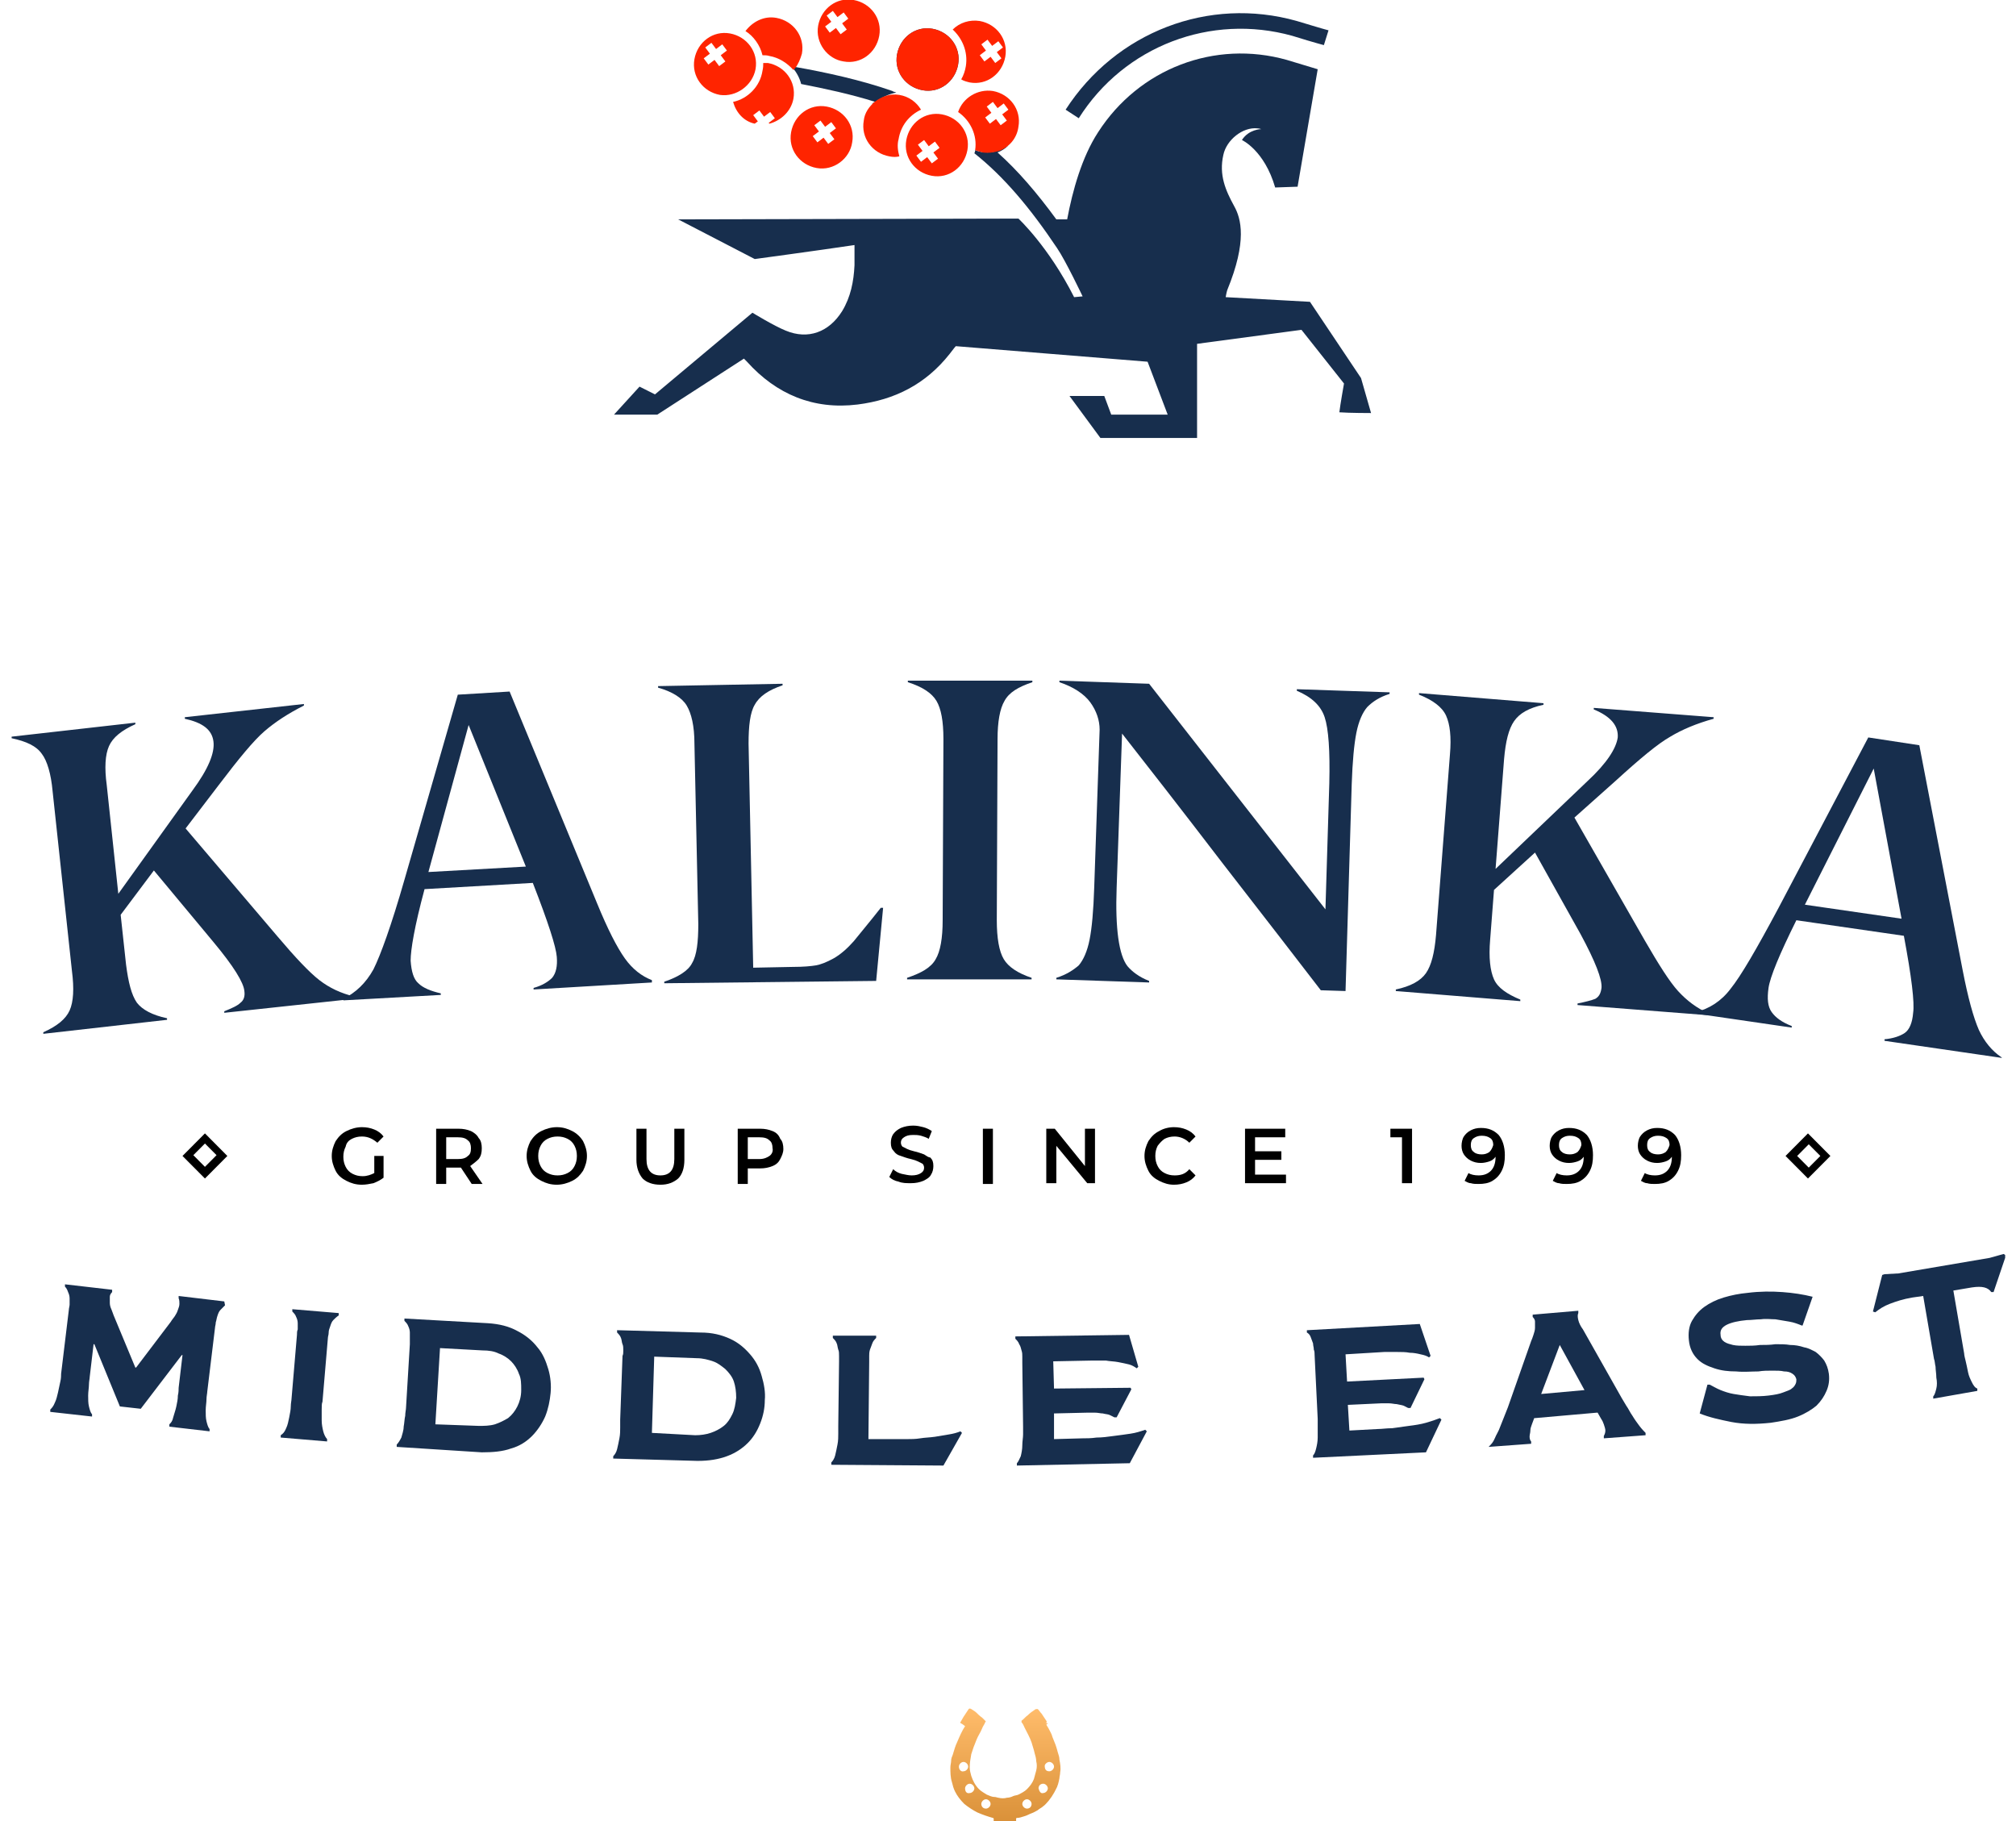 <svg width="93" height="84" viewBox="0 0 93 84" fill="none" xmlns="http://www.w3.org/2000/svg">
<g clip-path="url(#clip0_394_9250)">
<path d="M10.381 60.21C10.31 60.282 10.239 60.354 10.167 60.426C10.096 60.497 10.06 60.605 10.025 60.713C9.989 60.82 9.989 60.892 9.953 61C9.953 61.107 9.918 61.179 9.918 61.251L9.561 64.193C9.561 64.265 9.525 64.409 9.525 64.552C9.525 64.695 9.489 64.875 9.489 65.054C9.489 65.234 9.489 65.413 9.525 65.557C9.561 65.7 9.597 65.844 9.668 65.915V66.023L7.813 65.808V65.7C7.884 65.629 7.956 65.557 7.991 65.377C8.027 65.234 8.098 65.054 8.134 64.875C8.17 64.695 8.205 64.552 8.205 64.373C8.241 64.229 8.241 64.085 8.241 64.014L8.419 62.507H8.384L6.493 64.983L5.53 64.875L4.353 62.004H4.317L4.139 63.511C4.139 63.583 4.103 63.727 4.103 63.87C4.103 64.014 4.067 64.193 4.067 64.373C4.067 64.552 4.067 64.731 4.103 64.875C4.139 65.019 4.174 65.162 4.246 65.234V65.341L2.319 65.126V65.019C2.391 64.947 2.462 64.875 2.533 64.695C2.605 64.552 2.64 64.373 2.676 64.229C2.712 64.05 2.747 63.906 2.783 63.727C2.819 63.583 2.819 63.44 2.819 63.368L3.175 60.426C3.175 60.354 3.211 60.246 3.211 60.174C3.211 60.067 3.211 59.959 3.211 59.887C3.211 59.78 3.175 59.672 3.14 59.6C3.104 59.493 3.068 59.421 2.997 59.349V59.242L5.173 59.493V59.6C5.102 59.672 5.066 59.744 5.066 59.816C5.066 59.887 5.066 59.995 5.066 60.103C5.066 60.21 5.102 60.318 5.137 60.39C5.173 60.497 5.209 60.569 5.244 60.677L6.243 63.081H6.279L7.884 60.964C7.92 60.892 7.991 60.82 8.063 60.713C8.134 60.605 8.17 60.533 8.205 60.426C8.241 60.318 8.277 60.246 8.277 60.139C8.277 60.067 8.277 59.959 8.241 59.887V59.78L10.346 60.031L10.381 60.21Z" fill="#172E4D"/>
<path d="M14.84 65.018C14.84 65.162 14.84 65.341 14.84 65.521C14.84 65.7 14.876 65.88 14.912 66.023C14.947 66.167 15.019 66.31 15.09 66.382V66.49L12.95 66.31V66.203C13.057 66.131 13.128 66.059 13.2 65.88C13.271 65.736 13.306 65.557 13.342 65.377C13.378 65.198 13.414 65.018 13.414 64.875C13.414 64.731 13.449 64.588 13.449 64.516L13.699 61.574C13.699 61.502 13.699 61.394 13.735 61.323C13.735 61.215 13.735 61.107 13.735 61.035C13.735 60.928 13.699 60.82 13.663 60.748C13.628 60.641 13.556 60.569 13.485 60.497V60.39L15.625 60.569V60.677C15.518 60.748 15.447 60.82 15.376 60.892C15.304 60.964 15.268 61.071 15.233 61.179C15.197 61.287 15.162 61.358 15.162 61.466C15.162 61.574 15.126 61.645 15.126 61.717L14.876 64.66C14.84 64.731 14.84 64.875 14.84 65.018Z" fill="#172E4D"/>
<path d="M18.907 61.753C18.907 61.646 18.907 61.538 18.907 61.466C18.907 61.358 18.871 61.251 18.836 61.179C18.8 61.072 18.729 61 18.657 60.928V60.82L22.51 61.036C23.045 61.072 23.473 61.179 23.866 61.394C24.222 61.574 24.543 61.825 24.793 62.148C25.043 62.435 25.186 62.794 25.293 63.153C25.399 63.511 25.435 63.906 25.399 64.265C25.364 64.624 25.293 64.983 25.15 65.341C25.007 65.664 24.793 65.987 24.543 66.239C24.294 66.49 23.973 66.705 23.58 66.813C23.188 66.956 22.724 66.992 22.225 66.992L18.301 66.741V66.633C18.372 66.561 18.443 66.454 18.515 66.31C18.55 66.167 18.622 65.987 18.622 65.808C18.657 65.629 18.657 65.449 18.693 65.306C18.693 65.162 18.729 65.019 18.729 64.947L18.907 62.004C18.907 61.933 18.907 61.861 18.907 61.753ZM22.082 65.772C22.332 65.772 22.581 65.772 22.831 65.7C23.045 65.629 23.259 65.521 23.438 65.413C23.616 65.27 23.759 65.09 23.866 64.875C23.973 64.66 24.044 64.409 24.044 64.121C24.044 63.834 24.044 63.583 23.937 63.368C23.866 63.153 23.723 62.937 23.58 62.794C23.438 62.65 23.224 62.507 23.009 62.435C22.795 62.327 22.546 62.291 22.26 62.291L20.298 62.184L20.084 65.7L22.082 65.772Z" fill="#172E4D"/>
<path d="M28.753 62.291C28.753 62.184 28.753 62.076 28.717 62.004C28.681 61.932 28.681 61.789 28.646 61.717C28.61 61.61 28.539 61.538 28.467 61.466V61.358L32.32 61.466C32.855 61.466 33.283 61.574 33.676 61.753C34.068 61.932 34.353 62.184 34.603 62.471C34.853 62.758 35.031 63.081 35.138 63.475C35.245 63.834 35.317 64.229 35.281 64.588C35.281 64.947 35.21 65.305 35.067 65.664C34.924 66.023 34.746 66.31 34.496 66.561C34.246 66.812 33.925 67.028 33.533 67.171C33.141 67.315 32.712 67.387 32.177 67.387L28.289 67.279V67.171C28.36 67.1 28.432 66.992 28.467 66.848C28.503 66.705 28.539 66.525 28.574 66.346C28.61 66.167 28.61 65.987 28.61 65.844C28.61 65.7 28.61 65.557 28.61 65.485L28.717 62.542C28.753 62.471 28.753 62.399 28.753 62.291ZM32.07 66.203C32.32 66.203 32.57 66.167 32.784 66.095C32.998 66.023 33.212 65.915 33.39 65.772C33.569 65.628 33.676 65.449 33.783 65.234C33.89 65.018 33.925 64.767 33.961 64.48C33.961 64.193 33.925 63.942 33.854 63.727C33.783 63.511 33.64 63.332 33.462 63.153C33.283 63.009 33.105 62.865 32.891 62.794C32.677 62.722 32.427 62.65 32.142 62.65L30.18 62.578L30.073 66.095L32.07 66.203Z" fill="#172E4D"/>
<path d="M38.349 67.566V67.458C38.42 67.387 38.491 67.279 38.527 67.135C38.563 66.992 38.599 66.812 38.634 66.633C38.67 66.454 38.67 66.274 38.67 66.131C38.67 65.987 38.67 65.844 38.67 65.772L38.706 62.83C38.706 62.758 38.706 62.65 38.706 62.543C38.706 62.435 38.706 62.327 38.67 62.255C38.634 62.148 38.634 62.04 38.599 61.968C38.563 61.861 38.491 61.789 38.42 61.717V61.61H40.418V61.717C40.346 61.789 40.275 61.861 40.239 61.968C40.204 62.076 40.168 62.148 40.132 62.255C40.097 62.363 40.097 62.471 40.097 62.543C40.097 62.65 40.097 62.722 40.097 62.83L40.061 66.382H41.06C41.131 66.382 41.203 66.382 41.345 66.382C41.488 66.382 41.631 66.382 41.845 66.382C42.023 66.382 42.237 66.382 42.451 66.346C42.665 66.31 42.879 66.31 43.129 66.274C43.343 66.238 43.557 66.203 43.771 66.167C43.985 66.131 44.128 66.095 44.306 66.023L44.377 66.095L43.521 67.602L38.349 67.566Z" fill="#172E4D"/>
<path d="M46.91 67.602V67.494C46.982 67.422 47.017 67.315 47.089 67.171C47.124 67.028 47.16 66.848 47.16 66.669C47.16 66.49 47.196 66.31 47.196 66.167C47.196 66.023 47.196 65.88 47.196 65.808L47.16 62.865C47.16 62.794 47.16 62.686 47.16 62.578C47.16 62.471 47.16 62.399 47.124 62.291C47.089 62.184 47.089 62.112 47.017 62.004C46.982 61.897 46.91 61.825 46.839 61.753V61.645L52.083 61.574L52.511 63.045L52.44 63.117C52.333 63.045 52.225 62.973 52.083 62.937C51.94 62.901 51.762 62.865 51.583 62.83C51.405 62.794 51.191 62.794 51.013 62.758C50.798 62.758 50.584 62.758 50.406 62.758L48.587 62.794L48.623 64.05L52.154 64.014L52.19 64.085L51.512 65.377H51.405C51.334 65.341 51.262 65.305 51.191 65.27C51.12 65.234 51.013 65.234 50.87 65.198C50.763 65.198 50.656 65.162 50.513 65.162C50.406 65.162 50.264 65.162 50.156 65.162L48.623 65.198V66.382L49.942 66.346C50.121 66.346 50.335 66.346 50.584 66.31C50.834 66.31 51.12 66.274 51.369 66.238C51.655 66.203 51.904 66.167 52.154 66.131C52.404 66.095 52.618 66.023 52.832 65.951L52.903 66.023L52.118 67.494L46.91 67.602Z" fill="#172E4D"/>
<path d="M60.573 67.243V67.136C60.644 67.064 60.68 66.956 60.715 66.813C60.751 66.669 60.787 66.49 60.787 66.31C60.787 66.131 60.787 65.951 60.787 65.808C60.787 65.664 60.787 65.521 60.787 65.449L60.644 62.507C60.644 62.435 60.644 62.327 60.608 62.256C60.608 62.148 60.573 62.076 60.573 61.969C60.537 61.861 60.502 61.789 60.466 61.681C60.43 61.574 60.359 61.502 60.288 61.466V61.359L65.496 61.072L65.995 62.543L65.924 62.614C65.817 62.543 65.71 62.507 65.531 62.471C65.389 62.435 65.21 62.399 65.032 62.399C64.854 62.363 64.639 62.363 64.461 62.363C64.247 62.363 64.033 62.363 63.855 62.363L62.071 62.471L62.142 63.727L65.674 63.547L65.71 63.619L65.068 64.947H64.961C64.889 64.911 64.818 64.875 64.747 64.839C64.64 64.803 64.568 64.803 64.425 64.767C64.319 64.767 64.212 64.731 64.069 64.731C63.962 64.731 63.819 64.731 63.712 64.731L62.178 64.803L62.249 65.987L63.569 65.916C63.748 65.916 63.962 65.88 64.212 65.88C64.461 65.844 64.711 65.808 64.996 65.772C65.282 65.736 65.531 65.7 65.781 65.629C66.031 65.557 66.245 65.485 66.423 65.413L66.495 65.485L65.781 66.992L60.573 67.243Z" fill="#172E4D"/>
<path d="M68.706 66.705C68.778 66.633 68.885 66.525 68.956 66.346C69.027 66.167 69.134 66.023 69.206 65.808C69.277 65.628 69.348 65.449 69.42 65.27L69.562 64.911L70.633 61.861C70.668 61.789 70.704 61.681 70.74 61.574C70.775 61.466 70.811 61.358 70.811 61.251C70.811 61.143 70.811 61.071 70.811 60.964C70.811 60.856 70.74 60.784 70.704 60.748V60.641L72.809 60.461V60.569C72.773 60.641 72.773 60.748 72.809 60.892C72.844 61.035 72.916 61.179 73.023 61.323L74.806 64.48L75.02 64.839C75.127 64.983 75.199 65.162 75.306 65.305C75.413 65.485 75.52 65.628 75.627 65.772C75.734 65.915 75.841 66.023 75.912 66.095V66.203L73.986 66.346V66.238C74.022 66.167 74.057 66.095 74.057 65.987C74.057 65.915 74.022 65.808 73.986 65.7C73.95 65.593 73.915 65.521 73.843 65.413L73.7 65.162H73.665L70.811 65.413H70.775L70.668 65.7C70.633 65.808 70.597 65.88 70.597 65.987C70.597 66.095 70.561 66.167 70.561 66.274C70.561 66.382 70.597 66.454 70.633 66.49V66.597L68.671 66.741L68.706 66.705ZM71.953 62.04L71.096 64.301L73.094 64.121L71.953 62.04Z" fill="#172E4D"/>
<path d="M83.118 61.143C82.94 61.071 82.761 61 82.547 60.964C82.333 60.928 82.119 60.892 81.905 60.856C81.691 60.856 81.477 60.82 81.227 60.856C81.013 60.856 80.799 60.892 80.585 60.892C80.193 60.928 79.872 61 79.658 61.107C79.444 61.215 79.337 61.358 79.372 61.574C79.372 61.717 79.444 61.825 79.551 61.897C79.658 61.968 79.8 62.004 79.943 62.04C80.121 62.076 80.3 62.076 80.514 62.076C80.728 62.076 80.942 62.076 81.192 62.04C81.406 62.04 81.656 62.04 81.905 62.004C82.155 62.004 82.369 62.004 82.583 62.04C82.797 62.04 83.011 62.076 83.225 62.148C83.439 62.184 83.618 62.291 83.76 62.363C83.903 62.471 84.046 62.614 84.153 62.758C84.26 62.937 84.331 63.117 84.367 63.368C84.402 63.655 84.367 63.906 84.26 64.157C84.153 64.408 84.01 64.624 83.796 64.839C83.582 65.018 83.296 65.198 82.94 65.341C82.583 65.485 82.155 65.557 81.691 65.628C81.013 65.7 80.443 65.7 79.872 65.593C79.337 65.485 78.837 65.377 78.409 65.198L78.766 63.87H78.873C79.016 63.942 79.194 64.05 79.372 64.121C79.551 64.193 79.765 64.265 79.979 64.301C80.193 64.337 80.443 64.373 80.728 64.408C81.013 64.408 81.299 64.408 81.584 64.373C81.87 64.337 82.084 64.301 82.262 64.229C82.44 64.157 82.583 64.121 82.654 64.05C82.761 63.978 82.797 63.906 82.833 63.834C82.868 63.763 82.868 63.691 82.868 63.619C82.833 63.511 82.797 63.44 82.69 63.368C82.583 63.296 82.476 63.26 82.298 63.26C82.155 63.224 81.977 63.224 81.763 63.224C81.549 63.224 81.334 63.224 81.12 63.26C80.799 63.26 80.443 63.296 80.086 63.26C79.729 63.26 79.408 63.224 79.087 63.117C78.766 63.009 78.516 62.901 78.302 62.686C78.088 62.471 77.945 62.184 77.91 61.825C77.874 61.502 77.91 61.179 78.052 60.928C78.195 60.677 78.374 60.461 78.623 60.282C78.873 60.103 79.158 59.959 79.515 59.851C79.872 59.744 80.229 59.672 80.621 59.636C81.192 59.564 81.727 59.564 82.226 59.6C82.726 59.636 83.189 59.708 83.618 59.816L83.154 61.143H83.118Z" fill="#172E4D"/>
<path d="M86.935 58.775L87.577 58.739L91.787 58.022L92.429 57.842L92.536 57.914L91.965 59.6H91.858C91.787 59.493 91.68 59.421 91.537 59.385C91.394 59.349 91.216 59.349 90.966 59.385L90.11 59.529L90.609 62.435C90.609 62.507 90.645 62.65 90.681 62.794C90.716 62.937 90.752 63.117 90.788 63.296C90.823 63.475 90.895 63.619 90.966 63.763C91.037 63.906 91.109 64.014 91.216 64.05V64.157L89.182 64.516V64.409C89.254 64.337 89.289 64.193 89.325 64.05C89.361 63.906 89.361 63.727 89.325 63.547C89.325 63.368 89.289 63.188 89.289 63.045C89.254 62.901 89.254 62.758 89.218 62.686L88.719 59.78L88.219 59.851C87.791 59.923 87.47 60.031 87.185 60.139C86.899 60.246 86.685 60.39 86.507 60.533L86.4 60.497L86.828 58.811L86.935 58.775Z" fill="#172E4D"/>
<path d="M63.248 19.053L62.785 17.439L60.43 13.922L56.542 13.707C56.542 13.707 56.578 13.492 56.613 13.384C57.541 11.123 57.255 10.083 56.934 9.509C56.542 8.791 56.221 8.074 56.435 7.141C56.578 6.459 57.327 5.849 58.004 5.921C58.076 5.921 58.183 5.956 58.183 5.956C58.183 5.956 57.612 5.956 57.291 6.459C57.291 6.459 58.325 6.925 58.825 8.648L59.859 8.612L60.787 3.194C60.787 3.194 59.61 2.835 59.36 2.763C56.042 1.83 52.547 3.158 50.656 6.1C49.907 7.248 49.479 8.791 49.229 10.119H48.73C47.838 8.899 46.946 7.858 46.018 7.033C46.197 6.961 46.375 6.854 46.518 6.71C46.232 6.889 45.876 7.033 45.555 7.033C45.341 7.033 45.162 6.997 44.984 6.925C44.984 6.961 44.984 6.997 44.948 7.069C46.304 8.145 47.517 9.581 48.765 11.446C49.158 12.021 49.942 13.671 49.942 13.671L49.55 13.707C48.373 11.375 46.982 10.083 46.982 10.083L31.285 10.119L34.817 11.949C34.817 11.949 37.742 11.554 39.419 11.303C39.419 11.662 39.419 11.949 39.419 12.236C39.383 12.989 39.241 13.707 38.848 14.353C38.242 15.322 37.279 15.681 36.244 15.25C35.709 15.035 34.71 14.425 34.71 14.425L30.215 18.192L29.502 17.834L28.325 19.125H30.322L34.318 16.542C34.318 16.542 34.425 16.649 34.46 16.685C35.816 18.192 37.528 18.91 39.562 18.659C41.274 18.443 42.701 17.726 43.807 16.326C44.021 16.039 44.092 15.968 44.092 15.968L52.939 16.685L53.866 19.125H51.262L50.941 18.264H49.336L50.763 20.202H55.222V15.86L60.038 15.214L62 17.69C62 17.69 61.821 18.695 61.786 19.018C62.249 19.053 63.248 19.053 63.248 19.053Z" fill="#172E4D"/>
<path d="M40.204 4.808C40.239 4.772 40.311 4.772 40.382 4.737C40.667 4.485 40.989 4.342 41.345 4.27C41.274 4.234 41.203 4.234 41.167 4.198C39.74 3.696 38.099 3.337 36.672 3.086C36.636 3.086 36.601 3.122 36.565 3.122C36.743 3.337 36.886 3.588 36.958 3.875C38.063 4.091 39.241 4.342 40.382 4.701C40.275 4.737 40.239 4.772 40.204 4.808Z" fill="#172E4D"/>
<path d="M59.61 1.651C59.824 1.722 60.787 2.009 61.072 2.081L61.286 1.399C61.001 1.328 60.074 1.041 59.824 0.969C55.757 -0.179 51.476 1.471 49.158 5.059L49.764 5.454C51.869 2.117 55.864 0.61 59.61 1.651Z" fill="#172E4D"/>
<path d="M38.919 2.835C39.704 2.978 40.418 2.44 40.56 1.651C40.703 0.861 40.168 0.144 39.383 -1.91852e-06C38.599 -0.144 37.885 0.395 37.742 1.184C37.6 1.974 38.17 2.727 38.919 2.835ZM38.135 0.718L38.42 0.502L38.634 0.789L38.919 0.574L39.133 0.861L38.848 1.076L39.062 1.364L38.777 1.579L38.563 1.292L38.277 1.507L38.063 1.22L38.349 1.005L38.135 0.718Z" fill="#FF2400"/>
<path d="M42.487 5.059C42.273 4.701 41.916 4.449 41.488 4.378C41.06 4.306 40.667 4.449 40.346 4.701C40.097 4.916 39.883 5.203 39.847 5.562C39.704 6.351 40.239 7.069 41.024 7.212C41.203 7.248 41.345 7.248 41.488 7.212C41.417 6.961 41.381 6.674 41.452 6.423C41.559 5.777 41.952 5.311 42.487 5.059Z" fill="#FF2400"/>
<path d="M39.312 6.566C39.455 5.777 38.919 5.059 38.135 4.916C37.35 4.772 36.636 5.31 36.494 6.1C36.351 6.889 36.886 7.607 37.671 7.75C38.456 7.894 39.205 7.32 39.312 6.566ZM37.493 6.279L37.778 6.064L37.564 5.777L37.849 5.562L38.063 5.849L38.349 5.633L38.563 5.92L38.277 6.136L38.491 6.423L38.206 6.638L37.992 6.351L37.707 6.566L37.493 6.279Z" fill="#FF2400"/>
<path d="M44.984 6.925C45.091 6.961 45.198 6.997 45.341 7.033C45.59 7.069 45.84 7.033 46.09 6.961C46.553 6.782 46.91 6.387 46.981 5.849C47.124 5.059 46.589 4.342 45.804 4.198C45.091 4.09 44.413 4.521 44.199 5.167C44.77 5.562 45.091 6.243 44.984 6.925ZM45.519 4.916L45.804 4.7L46.018 4.988L46.304 4.772L46.518 5.059L46.232 5.275L46.446 5.562L46.161 5.777L45.947 5.49L45.662 5.705L45.448 5.418L45.733 5.203L45.519 4.916Z" fill="#FF2400"/>
<path d="M43.45 5.275C42.665 5.131 41.952 5.669 41.809 6.459C41.666 7.248 42.201 7.966 42.986 8.109C43.771 8.253 44.484 7.715 44.627 6.925C44.77 6.136 44.235 5.418 43.45 5.275ZM43.272 7.32L42.986 7.535L42.772 7.248L42.487 7.463L42.273 7.176L42.558 6.961L42.344 6.674L42.63 6.459L42.843 6.746L43.129 6.531L43.343 6.818L43.058 7.033L43.272 7.32Z" fill="#FF2400"/>
<path d="M44.556 3.05C44.52 3.265 44.449 3.481 44.342 3.66C44.449 3.732 44.591 3.768 44.734 3.803C45.519 3.947 46.232 3.409 46.375 2.619C46.518 1.83 45.983 1.112 45.198 0.969C44.734 0.897 44.27 1.041 43.949 1.363C44.377 1.758 44.663 2.368 44.556 3.05ZM45.269 2.045L45.555 1.83L45.769 2.117L46.054 1.902L46.268 2.189L45.983 2.404L46.197 2.691L45.911 2.906L45.697 2.619L45.412 2.835L45.198 2.548L45.483 2.332L45.269 2.045Z" fill="#FF2400"/>
<path d="M43.022 1.328C43.807 1.471 44.342 2.189 44.199 2.978C44.056 3.768 43.343 4.306 42.558 4.162C41.773 4.019 41.238 3.301 41.381 2.512C41.524 1.722 42.237 1.184 43.022 1.328Z" fill="#172E4D"/>
<path d="M42.558 4.162C43.343 4.306 44.056 3.768 44.199 2.978C44.342 2.189 43.807 1.471 43.022 1.328C42.237 1.184 41.524 1.722 41.381 2.512C41.238 3.301 41.773 4.019 42.558 4.162Z" fill="#FF2400"/>
<path d="M35.174 2.548C35.281 2.548 35.388 2.548 35.495 2.583C35.923 2.655 36.315 2.906 36.601 3.229C36.636 3.193 36.636 3.193 36.672 3.158C36.815 2.978 36.922 2.727 36.993 2.476C37.136 1.686 36.601 0.969 35.816 0.825C35.245 0.718 34.71 1.005 34.389 1.435C34.746 1.65 35.067 2.081 35.174 2.548Z" fill="#FF2400"/>
<path d="M33.818 4.701C33.961 5.203 34.318 5.598 34.817 5.705L34.96 5.598L34.746 5.311L35.031 5.095L35.245 5.382L35.531 5.167L35.745 5.454L35.459 5.669L35.495 5.705C36.03 5.562 36.494 5.131 36.601 4.557C36.743 3.768 36.208 3.05 35.424 2.906C35.352 2.906 35.281 2.906 35.209 2.906C35.209 3.014 35.209 3.122 35.174 3.265C35.067 3.983 34.496 4.557 33.818 4.701Z" fill="#FF2400"/>
<path d="M34.853 3.194C34.995 2.404 34.46 1.687 33.676 1.543C32.891 1.399 32.177 1.938 32.035 2.727C31.892 3.516 32.427 4.234 33.212 4.378C33.961 4.485 34.71 3.947 34.853 3.194ZM33.462 2.835L33.176 3.05L32.962 2.763L32.677 2.978L32.463 2.691L32.748 2.476L32.534 2.189L32.819 1.974L33.033 2.261L33.319 2.045L33.533 2.332L33.248 2.548L33.462 2.835Z" fill="#FF2400"/>
<path d="M16.339 46.072L10.346 46.718V46.647C10.702 46.503 10.952 46.395 11.095 46.252C11.238 46.144 11.309 45.965 11.273 45.714C11.238 45.319 10.774 44.565 9.846 43.453L7.099 40.152L5.566 42.197L5.815 44.494C5.922 45.319 6.065 45.893 6.315 46.252C6.564 46.575 7.028 46.826 7.706 46.969V47.041L1.998 47.687V47.615C2.64 47.328 3.033 47.005 3.211 46.611C3.389 46.216 3.425 45.606 3.318 44.781L2.426 36.492C2.355 35.703 2.177 35.093 1.927 34.77C1.677 34.411 1.213 34.196 0.536 34.052V33.98L6.243 33.334V33.406C5.601 33.693 5.209 34.016 5.03 34.411C4.852 34.806 4.816 35.416 4.923 36.205L5.458 41.228L8.883 36.456C9.597 35.487 9.918 34.734 9.846 34.196C9.775 33.657 9.347 33.334 8.526 33.155V33.083L14.02 32.473V32.545C13.306 32.904 12.7 33.298 12.201 33.729C11.701 34.16 11.023 34.985 10.096 36.205L8.562 38.214L12.807 43.202C13.627 44.171 14.27 44.852 14.733 45.211C15.197 45.57 15.732 45.821 16.339 45.965V46.072Z" fill="#172E4D"/>
<path d="M30.073 45.319L24.615 45.642V45.57C25.007 45.463 25.293 45.283 25.471 45.104C25.649 44.889 25.721 44.566 25.685 44.135C25.649 43.669 25.293 42.556 24.579 40.726L19.585 41.013C19.121 42.736 18.943 43.812 18.943 44.314C18.978 44.817 19.085 45.175 19.299 45.355C19.514 45.57 19.87 45.714 20.334 45.821V45.893L15.839 46.144V46.073C16.41 45.785 16.874 45.355 17.23 44.709C17.552 44.063 18.051 42.7 18.657 40.583L21.119 32.043L23.509 31.899L27.54 41.659C28.039 42.879 28.467 43.704 28.824 44.207C29.181 44.709 29.609 45.032 30.073 45.211V45.319ZM24.258 39.973L21.618 33.442L19.763 40.224L24.258 39.973Z" fill="#172E4D"/>
<path d="M30.643 45.355V45.283C31.285 45.068 31.749 44.781 31.928 44.422C32.142 44.063 32.213 43.453 32.213 42.628L32.035 34.303C32.035 33.478 31.892 32.904 31.678 32.545C31.464 32.186 31 31.899 30.358 31.72V31.648L36.101 31.54V31.612C35.459 31.827 35.031 32.114 34.817 32.509C34.603 32.868 34.532 33.478 34.532 34.303L34.746 44.637L36.565 44.601C37.065 44.601 37.421 44.566 37.635 44.53C37.849 44.494 38.135 44.386 38.456 44.207C38.777 44.027 39.098 43.74 39.383 43.417C39.669 43.058 40.097 42.556 40.632 41.874H40.739L40.418 45.247L30.643 45.355Z" fill="#172E4D"/>
<path d="M47.588 45.175H41.845V45.104C42.487 44.888 42.95 44.637 43.165 44.242C43.379 43.884 43.486 43.274 43.486 42.448L43.521 34.088C43.521 33.263 43.414 32.688 43.2 32.33C42.986 31.971 42.558 31.684 41.88 31.468V31.397H47.624V31.468C46.981 31.684 46.553 31.935 46.339 32.33C46.125 32.688 46.018 33.298 46.018 34.088L45.983 42.448C45.983 43.274 46.09 43.884 46.304 44.242C46.518 44.601 46.946 44.888 47.588 45.104V45.175Z" fill="#172E4D"/>
<path d="M62.071 45.714L60.93 45.678C59.966 44.422 58.468 42.484 56.435 39.865C54.401 37.21 52.832 35.2 51.762 33.837L51.512 40.941C51.441 42.843 51.619 44.063 52.011 44.566C52.225 44.817 52.547 45.068 53.01 45.247V45.319L48.73 45.175V45.104C49.193 44.96 49.514 44.745 49.764 44.53C49.978 44.278 50.156 43.884 50.263 43.346C50.37 42.807 50.442 42.018 50.477 40.941L50.727 33.657C50.727 33.227 50.584 32.796 50.299 32.401C50.014 32.007 49.514 31.684 48.872 31.468V31.397L53.01 31.54L61.144 41.946L61.322 36.133C61.358 34.626 61.286 33.621 61.108 33.083C60.93 32.545 60.502 32.15 59.824 31.863V31.791L64.104 31.935V32.007C63.641 32.15 63.32 32.365 63.07 32.617C62.856 32.868 62.678 33.263 62.571 33.801C62.464 34.339 62.392 35.129 62.356 36.169L62.071 45.714Z" fill="#172E4D"/>
<path d="M78.766 46.826L72.773 46.36V46.288C73.13 46.216 73.415 46.144 73.593 46.073C73.772 45.965 73.843 45.821 73.879 45.57C73.915 45.176 73.593 44.35 72.916 43.094L70.811 39.327L68.92 41.049L68.742 43.346C68.671 44.171 68.742 44.781 68.92 45.176C69.099 45.57 69.527 45.857 70.133 46.108V46.18L64.39 45.714V45.642C65.068 45.498 65.531 45.247 65.781 44.889C66.031 44.53 66.174 43.956 66.245 43.13L66.887 34.806C66.958 33.98 66.887 33.406 66.709 33.011C66.53 32.617 66.102 32.294 65.46 32.043V31.971L71.203 32.437V32.509C70.525 32.653 70.097 32.904 69.848 33.263C69.598 33.621 69.455 34.196 69.384 35.021L68.992 40.08L73.237 36.026C74.129 35.2 74.557 34.519 74.628 34.016C74.664 33.478 74.307 33.047 73.522 32.724V32.653L79.051 33.083V33.155C78.266 33.37 77.589 33.657 77.054 33.98C76.483 34.303 75.662 34.985 74.521 36.026L72.63 37.712L75.876 43.382C76.519 44.494 77.018 45.283 77.41 45.714C77.803 46.144 78.266 46.503 78.837 46.754L78.766 46.826Z" fill="#172E4D"/>
<path d="M92.357 48.8L86.935 48.01V47.938C87.327 47.903 87.648 47.795 87.862 47.651C88.077 47.508 88.219 47.185 88.255 46.718C88.326 46.252 88.184 45.068 87.827 43.166L82.868 42.448C82.084 44.027 81.656 45.068 81.584 45.57C81.513 46.072 81.549 46.431 81.727 46.682C81.905 46.934 82.191 47.149 82.654 47.328V47.4L78.231 46.754V46.682C78.837 46.539 79.408 46.18 79.836 45.606C80.3 45.032 81.013 43.812 82.048 41.874L86.186 34.016L88.54 34.375L90.538 44.745C90.788 46.037 91.037 46.934 91.287 47.508C91.537 48.046 91.894 48.477 92.322 48.764L92.357 48.8ZM87.72 42.377L86.436 35.451L83.261 41.731L87.72 42.377Z" fill="#172E4D"/>
<path d="M16.232 52.531C16.374 52.46 16.517 52.424 16.695 52.424C16.981 52.424 17.195 52.531 17.409 52.711L17.694 52.424C17.587 52.28 17.445 52.173 17.266 52.101C17.088 52.029 16.909 51.993 16.695 51.993C16.446 51.993 16.196 52.065 15.982 52.173C15.768 52.28 15.625 52.424 15.482 52.639C15.376 52.854 15.304 53.07 15.304 53.321C15.304 53.572 15.376 53.787 15.482 54.003C15.589 54.218 15.768 54.361 15.982 54.469C16.196 54.577 16.41 54.648 16.695 54.648C16.874 54.648 17.052 54.613 17.23 54.577C17.409 54.505 17.552 54.433 17.694 54.325V53.321H17.266V54.11C17.123 54.182 16.945 54.254 16.731 54.254C16.553 54.254 16.41 54.218 16.267 54.146C16.125 54.074 16.018 53.967 15.946 53.823C15.875 53.68 15.839 53.536 15.839 53.357C15.839 53.177 15.875 53.034 15.946 52.89C15.982 52.711 16.089 52.603 16.232 52.531Z" fill="black"/>
<path d="M22.082 53.464C22.189 53.321 22.225 53.177 22.225 52.962C22.225 52.783 22.189 52.603 22.082 52.495C22.011 52.352 21.868 52.244 21.725 52.173C21.547 52.101 21.369 52.065 21.154 52.065H20.12V54.613H20.584V53.859H21.154C21.19 53.859 21.226 53.859 21.262 53.859L21.761 54.613H22.26L21.69 53.787C21.832 53.68 21.975 53.572 22.082 53.464ZM21.119 53.464H20.584V52.46H21.119C21.333 52.46 21.476 52.495 21.583 52.603C21.69 52.675 21.725 52.819 21.725 52.962C21.725 53.141 21.69 53.249 21.583 53.321C21.476 53.428 21.333 53.464 21.119 53.464Z" fill="black"/>
<path d="M26.398 52.173C26.184 52.065 25.97 51.993 25.685 51.993C25.435 51.993 25.186 52.065 24.971 52.173C24.757 52.28 24.615 52.424 24.472 52.639C24.365 52.854 24.294 53.07 24.294 53.321C24.294 53.572 24.365 53.787 24.472 54.003C24.579 54.218 24.757 54.361 24.971 54.469C25.186 54.577 25.4 54.648 25.685 54.648C25.935 54.648 26.184 54.577 26.398 54.469C26.612 54.361 26.755 54.218 26.898 54.003C27.005 53.787 27.076 53.572 27.076 53.321C27.076 53.07 27.005 52.854 26.898 52.639C26.791 52.46 26.612 52.28 26.398 52.173ZM26.505 53.787C26.434 53.931 26.327 54.038 26.184 54.11C26.042 54.182 25.899 54.218 25.721 54.218C25.542 54.218 25.4 54.182 25.257 54.11C25.114 54.038 25.007 53.931 24.936 53.787C24.864 53.644 24.829 53.5 24.829 53.321C24.829 53.141 24.864 52.998 24.936 52.854C25.007 52.711 25.114 52.603 25.257 52.531C25.4 52.46 25.542 52.424 25.721 52.424C25.899 52.424 26.042 52.46 26.184 52.531C26.327 52.603 26.434 52.711 26.505 52.854C26.577 52.998 26.612 53.141 26.612 53.321C26.612 53.5 26.577 53.644 26.505 53.787Z" fill="black"/>
<path d="M31.107 53.464C31.107 53.967 30.893 54.218 30.465 54.218C30.037 54.218 29.823 53.967 29.823 53.464V52.065H29.359V53.5C29.359 53.859 29.466 54.146 29.645 54.361C29.823 54.541 30.108 54.648 30.465 54.648C30.822 54.648 31.072 54.541 31.285 54.361C31.464 54.182 31.571 53.895 31.571 53.5V52.065H31.107V53.464Z" fill="black"/>
<path d="M35.638 52.173C35.459 52.101 35.281 52.065 35.067 52.065H34.032V54.613H34.496V53.895H35.067C35.281 53.895 35.459 53.859 35.638 53.787C35.816 53.715 35.923 53.608 35.994 53.464C36.066 53.321 36.137 53.177 36.137 52.998C36.137 52.819 36.101 52.639 35.994 52.531C35.923 52.352 35.816 52.244 35.638 52.173ZM35.495 53.321C35.388 53.393 35.245 53.464 35.031 53.464H34.496V52.46H35.031C35.245 52.46 35.388 52.495 35.495 52.603C35.602 52.675 35.638 52.819 35.638 52.962C35.673 53.105 35.602 53.249 35.495 53.321Z" fill="black"/>
<path d="M42.629 53.249C42.522 53.213 42.344 53.141 42.166 53.105C42.023 53.07 41.916 53.034 41.845 52.998C41.773 52.962 41.702 52.926 41.631 52.89C41.595 52.854 41.559 52.783 41.559 52.711C41.559 52.603 41.595 52.531 41.702 52.46C41.809 52.388 41.916 52.352 42.13 52.352C42.237 52.352 42.344 52.352 42.487 52.388C42.594 52.424 42.736 52.46 42.843 52.531L42.986 52.173C42.879 52.101 42.736 52.029 42.594 51.993C42.451 51.957 42.308 51.921 42.13 51.921C41.916 51.921 41.738 51.957 41.559 52.029C41.417 52.101 41.31 52.173 41.203 52.316C41.131 52.424 41.096 52.567 41.096 52.711C41.096 52.89 41.131 52.998 41.238 53.105C41.31 53.213 41.417 53.285 41.559 53.321C41.666 53.357 41.845 53.428 42.023 53.464C42.166 53.5 42.273 53.536 42.344 53.572C42.415 53.608 42.487 53.644 42.558 53.68C42.594 53.715 42.629 53.787 42.629 53.859C42.629 53.967 42.594 54.038 42.487 54.11C42.38 54.182 42.237 54.218 42.059 54.218C41.916 54.218 41.773 54.182 41.595 54.146C41.452 54.11 41.31 54.038 41.203 53.931L41.024 54.29C41.131 54.397 41.274 54.469 41.452 54.505C41.631 54.577 41.809 54.577 42.023 54.577C42.237 54.577 42.415 54.541 42.594 54.469C42.736 54.397 42.879 54.325 42.95 54.182C43.022 54.074 43.057 53.931 43.057 53.787C43.057 53.608 43.022 53.5 42.915 53.393C42.843 53.393 42.736 53.321 42.629 53.249Z" fill="black"/>
<path d="M45.804 52.065H45.341V54.613H45.804V52.065Z" fill="black"/>
<path d="M50.049 53.787L48.658 52.065H48.266V54.577H48.73V52.854L50.156 54.577H50.513V52.065H50.049V53.787Z" fill="black"/>
<path d="M53.724 52.531C53.866 52.46 54.009 52.424 54.187 52.424C54.437 52.424 54.687 52.531 54.865 52.711L55.151 52.424C55.044 52.28 54.901 52.173 54.722 52.101C54.544 52.029 54.366 51.993 54.152 51.993C53.902 51.993 53.652 52.065 53.474 52.173C53.26 52.28 53.117 52.424 52.975 52.639C52.867 52.854 52.796 53.07 52.796 53.321C52.796 53.572 52.867 53.787 52.975 54.003C53.082 54.218 53.26 54.361 53.474 54.469C53.688 54.577 53.902 54.648 54.152 54.648C54.366 54.648 54.544 54.613 54.722 54.541C54.901 54.469 55.044 54.361 55.151 54.218L54.865 53.931C54.687 54.146 54.473 54.218 54.187 54.218C54.009 54.218 53.866 54.182 53.724 54.11C53.581 54.038 53.474 53.931 53.403 53.787C53.331 53.644 53.296 53.5 53.296 53.321C53.296 53.141 53.331 52.998 53.403 52.854C53.51 52.711 53.617 52.603 53.724 52.531Z" fill="black"/>
<path d="M57.897 53.5H59.11V53.105H57.897V52.46H59.289V52.065H57.434V54.577H59.324V54.182H57.897V53.5Z" fill="black"/>
<path d="M64.14 52.46H64.675V54.577H65.139V52.065H64.14V52.46Z" fill="black"/>
<path d="M68.314 52.029C68.135 52.029 67.993 52.065 67.85 52.137C67.707 52.209 67.6 52.316 67.529 52.424C67.458 52.531 67.422 52.711 67.422 52.854C67.422 52.998 67.458 53.141 67.529 53.249C67.6 53.357 67.707 53.464 67.85 53.536C67.993 53.608 68.135 53.644 68.314 53.644C68.457 53.644 68.599 53.608 68.706 53.572C68.813 53.536 68.92 53.464 68.992 53.357C68.992 53.644 68.92 53.859 68.778 54.003C68.635 54.146 68.457 54.218 68.207 54.218C68.028 54.218 67.85 54.182 67.743 54.11L67.565 54.469C67.636 54.505 67.743 54.577 67.85 54.577C67.957 54.613 68.1 54.613 68.207 54.613C68.457 54.613 68.671 54.577 68.849 54.469C69.027 54.361 69.17 54.218 69.277 54.003C69.384 53.787 69.42 53.572 69.42 53.285C69.42 52.89 69.313 52.567 69.134 52.352C68.92 52.137 68.671 52.029 68.314 52.029ZM68.706 53.141C68.599 53.213 68.492 53.249 68.35 53.249C68.207 53.249 68.064 53.213 67.993 53.141C67.886 53.07 67.85 52.962 67.85 52.819C67.85 52.675 67.886 52.567 67.993 52.495C68.1 52.424 68.207 52.388 68.35 52.388C68.528 52.388 68.635 52.424 68.742 52.495C68.849 52.567 68.885 52.675 68.885 52.819C68.849 52.926 68.813 53.034 68.706 53.141Z" fill="black"/>
<path d="M72.38 52.029C72.202 52.029 72.059 52.065 71.917 52.137C71.774 52.209 71.667 52.316 71.596 52.424C71.524 52.531 71.489 52.711 71.489 52.854C71.489 52.998 71.524 53.141 71.596 53.249C71.667 53.357 71.774 53.464 71.917 53.536C72.059 53.608 72.202 53.644 72.38 53.644C72.523 53.644 72.666 53.608 72.773 53.572C72.88 53.536 72.987 53.464 73.058 53.357C73.058 53.644 72.987 53.859 72.844 54.003C72.702 54.146 72.523 54.218 72.273 54.218C72.095 54.218 71.917 54.182 71.81 54.11L71.631 54.469C71.703 54.505 71.81 54.577 71.917 54.577C72.024 54.613 72.166 54.613 72.273 54.613C72.523 54.613 72.737 54.577 72.916 54.469C73.094 54.361 73.237 54.218 73.344 54.003C73.451 53.787 73.486 53.572 73.486 53.285C73.486 52.89 73.379 52.567 73.201 52.352C72.987 52.137 72.737 52.029 72.38 52.029ZM72.773 53.141C72.666 53.213 72.559 53.249 72.416 53.249C72.273 53.249 72.131 53.213 72.059 53.141C71.953 53.07 71.917 52.962 71.917 52.819C71.917 52.675 71.953 52.567 72.059 52.495C72.166 52.424 72.273 52.388 72.416 52.388C72.595 52.388 72.702 52.424 72.809 52.495C72.916 52.567 72.951 52.675 72.951 52.819C72.916 52.926 72.88 53.034 72.773 53.141Z" fill="black"/>
<path d="M76.447 52.029C76.269 52.029 76.126 52.065 75.984 52.137C75.841 52.209 75.734 52.316 75.662 52.424C75.591 52.531 75.555 52.711 75.555 52.854C75.555 52.998 75.591 53.141 75.662 53.249C75.734 53.357 75.841 53.464 75.984 53.536C76.126 53.608 76.269 53.644 76.447 53.644C76.59 53.644 76.733 53.608 76.84 53.572C76.947 53.536 77.054 53.464 77.125 53.357C77.125 53.644 77.054 53.859 76.911 54.003C76.768 54.146 76.59 54.218 76.34 54.218C76.162 54.218 75.984 54.182 75.876 54.11L75.698 54.469C75.769 54.505 75.876 54.577 75.984 54.577C76.091 54.613 76.233 54.613 76.34 54.613C76.59 54.613 76.804 54.577 76.982 54.469C77.161 54.361 77.303 54.218 77.41 54.003C77.517 53.787 77.553 53.572 77.553 53.285C77.553 52.89 77.446 52.567 77.268 52.352C77.054 52.137 76.804 52.029 76.447 52.029ZM76.84 53.141C76.733 53.213 76.626 53.249 76.483 53.249C76.34 53.249 76.198 53.213 76.126 53.141C76.019 53.07 75.984 52.962 75.984 52.819C75.984 52.675 76.019 52.567 76.126 52.495C76.233 52.424 76.34 52.388 76.483 52.388C76.661 52.388 76.768 52.424 76.875 52.495C76.982 52.567 77.018 52.675 77.018 52.819C76.982 52.926 76.947 53.034 76.84 53.141Z" fill="black"/>
<path d="M8.419 53.321L9.454 54.361L10.488 53.321L9.454 52.28L8.419 53.321ZM9.454 53.823L8.919 53.285L9.454 52.747L9.989 53.285L9.454 53.823Z" fill="black"/>
<path d="M83.403 52.28L82.369 53.321L83.403 54.361L84.438 53.321L83.403 52.28ZM82.904 53.321L83.439 52.783L83.974 53.321L83.439 53.859L82.904 53.321Z" fill="black"/>
<path d="M48.266 79.55C48.301 79.622 48.337 79.658 48.373 79.73C48.444 79.874 48.516 79.981 48.551 80.125C48.587 80.232 48.658 80.376 48.694 80.484C48.73 80.591 48.765 80.699 48.801 80.842C48.837 80.95 48.872 81.058 48.872 81.165C48.908 81.345 48.944 81.56 48.908 81.739C48.908 81.847 48.872 81.955 48.872 82.026C48.837 82.206 48.801 82.385 48.694 82.565C48.658 82.636 48.623 82.708 48.551 82.816C48.516 82.888 48.444 82.959 48.373 83.067C48.301 83.139 48.23 83.246 48.123 83.318C48.052 83.39 47.945 83.426 47.873 83.498C47.802 83.534 47.695 83.605 47.588 83.641C47.481 83.677 47.374 83.749 47.231 83.785C47.124 83.82 47.017 83.856 46.91 83.856C46.91 83.856 46.874 83.856 46.874 83.892C46.874 83.928 46.874 83.964 46.874 84C46.874 84.036 46.839 84.036 46.803 84.036C46.518 84.036 46.197 84.036 45.911 84.036C45.84 84.036 45.84 84.036 45.84 83.964C45.84 83.928 45.84 83.928 45.84 83.892C45.84 83.892 45.84 83.856 45.804 83.856C45.555 83.785 45.341 83.713 45.091 83.605C44.877 83.498 44.663 83.354 44.484 83.21C44.306 83.031 44.163 82.852 44.056 82.636C43.985 82.493 43.949 82.349 43.914 82.206C43.842 81.99 43.842 81.739 43.842 81.524C43.842 81.416 43.878 81.309 43.878 81.201C43.878 81.129 43.914 81.022 43.949 80.95C44.021 80.735 44.056 80.555 44.163 80.34C44.27 80.089 44.377 79.838 44.52 79.622C44.484 79.586 44.413 79.55 44.377 79.515C44.342 79.515 44.342 79.479 44.306 79.479C44.306 79.479 44.27 79.443 44.306 79.443C44.342 79.371 44.413 79.263 44.449 79.192C44.52 79.084 44.592 78.976 44.663 78.869C44.699 78.797 44.734 78.797 44.806 78.833C44.913 78.905 44.984 78.941 45.055 79.012C45.127 79.084 45.198 79.156 45.305 79.228C45.341 79.263 45.412 79.335 45.448 79.371C45.483 79.407 45.483 79.407 45.448 79.443C45.412 79.55 45.341 79.622 45.305 79.73C45.234 79.909 45.127 80.053 45.055 80.232C45.02 80.34 44.948 80.484 44.913 80.591C44.877 80.699 44.841 80.806 44.806 80.914C44.77 81.129 44.734 81.309 44.734 81.524C44.734 81.668 44.77 81.775 44.806 81.919C44.877 82.134 44.984 82.349 45.162 82.529C45.269 82.636 45.412 82.708 45.519 82.78C45.626 82.816 45.733 82.888 45.876 82.888C45.947 82.888 46.018 82.924 46.054 82.924C46.197 82.959 46.339 82.959 46.447 82.924C46.553 82.924 46.66 82.888 46.732 82.852C46.803 82.816 46.91 82.816 46.981 82.78C47.124 82.708 47.267 82.636 47.374 82.529C47.517 82.385 47.624 82.242 47.695 82.062C47.731 81.919 47.766 81.811 47.802 81.668C47.838 81.524 47.838 81.38 47.802 81.237C47.802 81.129 47.766 80.986 47.731 80.878C47.695 80.699 47.624 80.519 47.588 80.376C47.517 80.16 47.374 79.909 47.267 79.694C47.231 79.622 47.196 79.515 47.124 79.443V79.407V79.371C47.231 79.299 47.303 79.192 47.41 79.12C47.517 79.012 47.624 78.941 47.731 78.869C47.766 78.833 47.802 78.833 47.838 78.833C47.873 78.833 47.873 78.833 47.873 78.833C47.945 78.905 47.98 78.976 48.052 79.048C48.123 79.156 48.194 79.263 48.266 79.371C48.301 79.443 48.301 79.443 48.23 79.479C48.373 79.479 48.337 79.515 48.266 79.55ZM48.123 82.708C48.23 82.708 48.337 82.6 48.337 82.493C48.337 82.385 48.23 82.278 48.123 82.278C48.016 82.278 47.909 82.349 47.909 82.493C47.945 82.636 48.016 82.744 48.123 82.708ZM45.483 83.426C45.59 83.426 45.697 83.318 45.697 83.21C45.697 83.103 45.59 82.995 45.483 82.995C45.376 82.995 45.269 83.103 45.269 83.21C45.269 83.318 45.341 83.426 45.483 83.426ZM47.588 83.21C47.588 83.103 47.481 82.995 47.374 82.995C47.267 82.995 47.16 83.103 47.16 83.21C47.16 83.318 47.267 83.426 47.374 83.426C47.517 83.426 47.588 83.318 47.588 83.21ZM44.449 81.704C44.556 81.704 44.663 81.596 44.663 81.488C44.663 81.38 44.556 81.273 44.449 81.273C44.342 81.273 44.235 81.38 44.235 81.488C44.235 81.632 44.342 81.739 44.449 81.704ZM48.408 81.704C48.516 81.704 48.623 81.596 48.623 81.488C48.623 81.38 48.516 81.273 48.408 81.273C48.301 81.273 48.194 81.38 48.194 81.452C48.194 81.632 48.266 81.704 48.408 81.704ZM44.734 82.708C44.841 82.708 44.948 82.6 44.948 82.493C44.948 82.385 44.841 82.278 44.734 82.278C44.627 82.278 44.52 82.385 44.52 82.493C44.52 82.636 44.592 82.744 44.734 82.708Z" fill="url(#paint0_linear_394_9250)"/>
</g>
<defs>
<linearGradient id="paint0_linear_394_9250" x1="46.383" y1="78.809" x2="46.383" y2="84.036" gradientUnits="userSpaceOnUse">
<stop stop-color="#FFBC6B"/>
<stop offset="1" stop-color="#DA9139"/>
</linearGradient>
<clipPath id="clip0_394_9250">
<rect width="92" height="84" fill="white" transform="translate(0.5)"/>
</clipPath>
</defs>
</svg>
